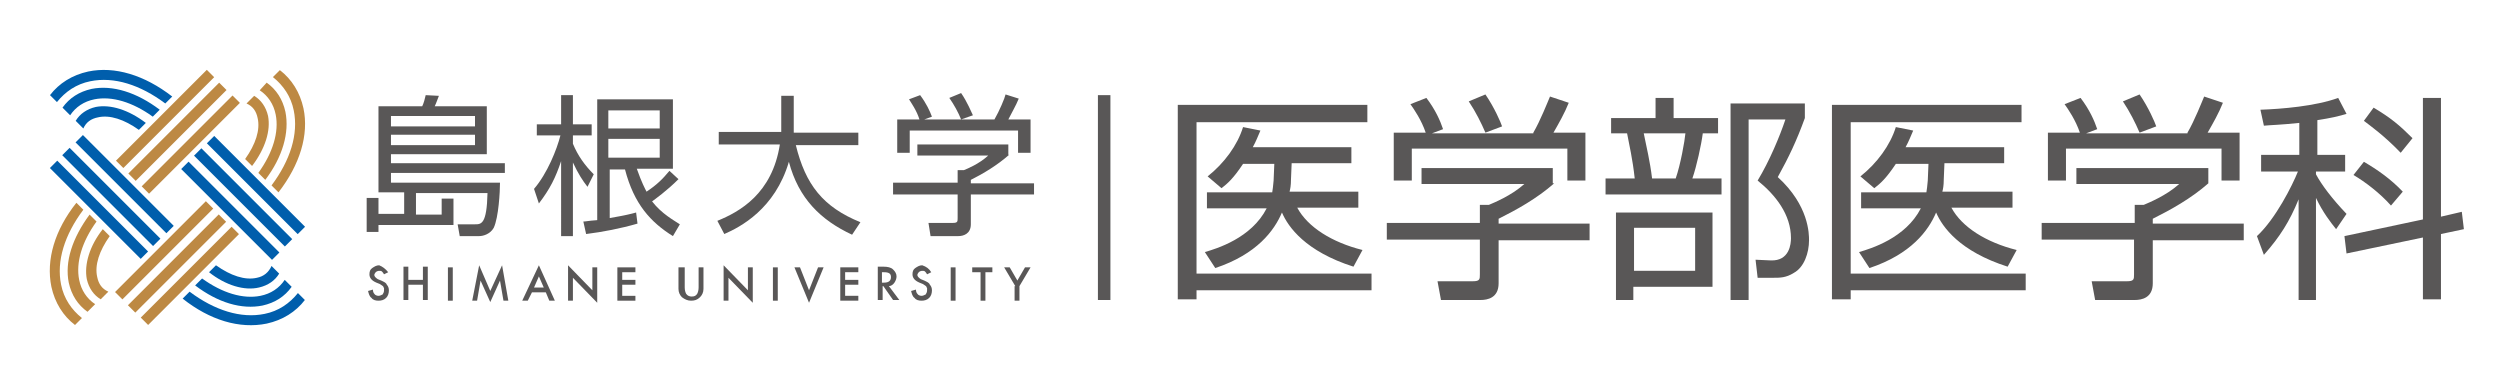 <?xml version="1.0" encoding="utf-8"?>
<!-- Generator: Adobe Illustrator 27.3.1, SVG Export Plug-In . SVG Version: 6.00 Build 0)  -->
<svg version="1.1" id="レイヤー_1" xmlns="http://www.w3.org/2000/svg" xmlns:xlink="http://www.w3.org/1999/xlink" x="0px"
	 y="0px" width="360px" height="56px" viewBox="0 0 360 56" style="enable-background:new 0 0 360 56;" xml:space="preserve">
<style type="text/css">
	.st0{fill:none;}
	.st1{fill:#595757;}
	.st2{fill:#005EAC;}
	.st3{fill:#BD8943;}
</style>
<g>
	<g>
		<rect x="-2" y="0.8" class="st0" width="160.1" height="55.3"/>
		<rect x="7.2" y="10" class="st0" width="141.7" height="36.8"/>
		<rect x="52.8" y="13.7" class="st0" width="96.1" height="29.5"/>
		<g>
			<g>
				<path class="st1" d="M72.6,24.9H56.3v1.4H72c0,1.3-0.2,5-0.9,6.5C70.6,33.7,69.6,34,69,34h-2.8l-0.3-1.7l2.5,0
					c0.9,0,1.7,0,1.8-4.5H59.9v3.1h3.7v-2.3h1.7v3.8H54.5v1h-1.7v-4.9h1.7v2.3h3.7v-3.1h-3.7V15.3h6.3c0.2-0.4,0.4-1.1,0.5-1.6
					l1.9,0.1c-0.2,0.5-0.4,1.1-0.6,1.5h7.5v6.9H56.3v1.3h16.4V24.9z M68.4,16.7H56.3v1.5h12.1V16.7z M68.4,19.4H56.3v1.5h12.1V19.4z
					"/>
				<path class="st1" d="M84.6,26.9c-0.7-0.9-1.3-1.8-2.1-3.5V34h-1.7V23.2c-0.8,2.4-1.6,4-3.2,6.1l-0.7-2.1
					c1.9-2.2,3.3-5.7,3.8-7.7h-3.4v-1.6h3.5v-4.2h1.7v4.2h2.7v1.6h-2.7v1.2c0.7,1.7,1.7,3.1,3,4.4L84.6,26.9z M97.7,25.8
					c-1.7,1.7-3.4,2.9-3.8,3.2c1.4,1.8,3.1,2.7,4,3.3L96.9,34c-3.2-2-5.6-4.6-6.9-9.6h-2.2v7c2.3-0.4,3.1-0.6,3.8-0.8l0.2,1.6
					c-2.4,0.7-5,1.2-7.4,1.5l-0.4-1.8c0.4,0,0.6-0.1,2-0.2V14.3h10.9v10h-5.2c0.7,2,1.2,2.9,1.4,3.3c1.5-1,2.3-1.8,3.3-3L97.7,25.8z
					 M95,15.9h-7.4v2.6H95V15.9z M95,20h-7.4v2.7H95V20z"/>
				<path class="st1" d="M112.4,13.8h1.9v5.3h9.3v1.8h-9c1.4,5.7,3.9,8.9,9.3,11.1l-1.2,1.8c-4.5-2.1-7.7-5.2-9.1-10.5
					c-2,6.8-7,9.4-9.3,10.4l-1-1.9c3.2-1.3,7.9-3.9,9-11h-8.8v-1.8h9V13.8z"/>
				<path class="st1" d="M145.3,22.3c-1.7,1.5-3.7,2.7-5.5,3.6v0.5h9.1V28h-9.1v4.3c0,1.4-1.1,1.7-1.8,1.7h-4l-0.3-1.9l3.5,0
					c0.7,0,0.7-0.2,0.7-0.7V28h-9.3v-1.7h9.3v-1.8h0.9c0.5-0.2,2.2-0.9,3.5-2.1h-10.2v-1.6h13.1V22.3z M143.2,17.2
					c0.7-1.2,1.5-3.1,1.6-3.6l1.9,0.6c-0.4,1-1,2-1.5,3h3.2v4.8h-1.8v-3.2H131v3.2h-1.8v-4.8h3.2c-0.4-1.3-1.2-2.4-1.5-2.9l1.6-0.6
					c0.9,1.2,1.4,2.3,1.7,3.1l-1.1,0.4H143.2z M138.4,17.2c-0.4-1-1-2.1-1.7-3.1l1.7-0.7c0.9,1.3,1.5,2.8,1.7,3.2L138.4,17.2z"/>
			</g>
			<g>
				<path class="st1" d="M55.9,39.2l-0.6,0.3c-0.1-0.2-0.2-0.3-0.3-0.4c-0.1-0.1-0.2-0.1-0.4-0.1c-0.2,0-0.4,0.1-0.5,0.2
					c-0.1,0.1-0.2,0.3-0.2,0.4c0,0.2,0.2,0.4,0.5,0.6l0.5,0.2c0.4,0.2,0.7,0.3,0.8,0.6c0.2,0.2,0.3,0.5,0.3,0.8
					c0,0.4-0.1,0.8-0.4,1.1c-0.3,0.3-0.7,0.4-1.1,0.4c-0.4,0-0.8-0.1-1-0.4c-0.3-0.2-0.4-0.6-0.5-1l0.7-0.2c0,0.3,0.1,0.5,0.2,0.6
					c0.1,0.2,0.4,0.3,0.6,0.3c0.2,0,0.4-0.1,0.6-0.2c0.1-0.2,0.2-0.3,0.2-0.6c0-0.1,0-0.2,0-0.3c0-0.1-0.1-0.1-0.1-0.2
					s-0.1-0.1-0.2-0.2c-0.1-0.1-0.2-0.1-0.3-0.2l-0.5-0.2c-0.7-0.3-1-0.7-1-1.2c0-0.4,0.1-0.7,0.4-0.9c0.3-0.2,0.6-0.4,1-0.4
					C55.1,38.4,55.5,38.7,55.9,39.2z"/>
				<path class="st1" d="M58.8,40.3h2.1v-1.9h0.7v4.8h-0.7V41h-2.1v2.2h-0.7v-4.8h0.7V40.3z"/>
				<path class="st1" d="M65.2,38.5v4.8h-0.7v-4.8H65.2z"/>
				<path class="st1" d="M68,43.3l1-5.1l1.6,3.7l1.7-3.7l0.9,5.1h-0.7L72,40.4l-1.4,3.1l-1.4-3.1l-0.5,2.9H68z"/>
				<path class="st1" d="M78.6,42.1h-2L76,43.3h-0.8l2.4-5.1l2.3,5.1h-0.8L78.6,42.1z M78.3,41.4l-0.7-1.6l-0.7,1.6H78.3z"/>
				<path class="st1" d="M81.8,43.3v-5.1l3.5,3.6v-3.3H86v5.1l-3.5-3.6v3.3H81.8z"/>
				<path class="st1" d="M91.5,39.2h-1.9v1.1h1.9V41h-1.9v1.6h1.9v0.7h-2.6v-4.8h2.6V39.2z"/>
				<path class="st1" d="M98.6,38.5v2.9c0,0.4,0.1,0.7,0.2,0.9c0.2,0.3,0.5,0.4,0.8,0.4c0.4,0,0.6-0.1,0.8-0.4
					c0.1-0.2,0.2-0.5,0.2-0.9v-2.9h0.7v3.1c0,0.5-0.2,0.9-0.5,1.2c-0.4,0.4-0.8,0.5-1.3,0.5c-0.5,0-0.9-0.2-1.3-0.5
					c-0.3-0.3-0.5-0.7-0.5-1.2v-3.1H98.6z"/>
				<path class="st1" d="M104.2,43.3v-5.1l3.5,3.6v-3.3h0.7v5.1l-3.5-3.6v3.3H104.2z"/>
				<path class="st1" d="M112,38.5v4.8h-0.7v-4.8H112z"/>
				<path class="st1" d="M115.2,38.5l1.3,3.3l1.3-3.3h0.8l-2.1,5.1l-2.1-5.1H115.2z"/>
				<path class="st1" d="M123.6,39.2h-1.9v1.1h1.9V41h-1.9v1.6h1.9v0.7H121v-4.8h2.6V39.2z"/>
				<path class="st1" d="M128,41.2l1.5,2h-0.9l-1.4-2h-0.1v2h-0.7v-4.8h0.8c0.6,0,1.1,0.1,1.4,0.4c0.3,0.3,0.5,0.6,0.5,1
					c0,0.3-0.1,0.6-0.3,0.9C128.6,41,128.3,41.2,128,41.2z M127.1,40.7h0.2c0.7,0,1-0.3,1-0.8c0-0.5-0.3-0.7-1-0.7h-0.3V40.7z"/>
				<path class="st1" d="M134.1,39.2l-0.6,0.3c-0.1-0.2-0.2-0.3-0.3-0.4c-0.1-0.1-0.2-0.1-0.4-0.1c-0.2,0-0.4,0.1-0.5,0.2
					c-0.1,0.1-0.2,0.3-0.2,0.4c0,0.2,0.2,0.4,0.5,0.6l0.5,0.2c0.4,0.2,0.7,0.3,0.8,0.6c0.2,0.2,0.3,0.5,0.3,0.8
					c0,0.4-0.1,0.8-0.4,1.1c-0.3,0.3-0.7,0.4-1.1,0.4c-0.4,0-0.8-0.1-1-0.4c-0.3-0.2-0.4-0.6-0.5-1l0.7-0.2c0,0.3,0.1,0.5,0.2,0.6
					c0.1,0.2,0.4,0.3,0.6,0.3c0.2,0,0.4-0.1,0.6-0.2c0.1-0.2,0.2-0.3,0.2-0.6c0-0.1,0-0.2,0-0.3c0-0.1-0.1-0.1-0.1-0.2
					s-0.1-0.1-0.2-0.2c-0.1-0.1-0.2-0.1-0.3-0.2l-0.5-0.2c-0.7-0.3-1-0.7-1-1.2c0-0.4,0.1-0.7,0.4-0.9c0.3-0.2,0.6-0.4,1-0.4
					C133.4,38.4,133.8,38.7,134.1,39.2z"/>
				<path class="st1" d="M137.6,38.5v4.8h-0.7v-4.8H137.6z"/>
				<path class="st1" d="M141.9,39.2v4.1h-0.7v-4.1H140v-0.7h2.9v0.7H141.9z"/>
				<path class="st1" d="M146.2,41.2l-1.6-2.7h0.8l1.1,1.9l1.1-1.9h0.8l-1.6,2.7v2.1h-0.7V41.2z"/>
			</g>
			<g>
				<g>
					<path class="st2" d="M13.8,15.4c-1.3,0.3-2.3,1-2.9,2l1.1,1.1c0.4-0.9,1.1-1.4,2.1-1.6c1.7-0.4,3.8,0.3,5.9,1.8l1-1
						C18.5,15.8,15.9,15,13.8,15.4z"/>
					<path class="st2" d="M12.7,10.3c-2.3,0.5-4.2,1.7-5.5,3.4l1,1c1.2-1.5,2.8-2.6,4.8-3c3.4-0.7,7.2,0.5,10.8,3.2l1-1
						C20.8,10.8,16.5,9.5,12.7,10.3z"/>
					<path class="st2" d="M13.2,12.8c-1.8,0.4-3.2,1.3-4.2,2.7l1.1,1.1c0.8-1.2,2-2,3.5-2.3c2.5-0.5,5.5,0.4,8.4,2.5l1-1
						C19.7,13.3,16.2,12.2,13.2,12.8z"/>
					
						<rect x="32.4" y="21.1" transform="matrix(0.707 -0.707 0.707 0.707 -11.733 32.33)" class="st2" width="1.5" height="18.5"/>
					
						<rect x="36.1" y="17.4" transform="matrix(0.707 -0.707 0.707 0.707 -8.036 33.857)" class="st2" width="1.5" height="18.5"/>
					
						<rect x="34.3" y="19.2" transform="matrix(0.707 -0.707 0.707 0.707 -9.885 33.091)" class="st2" width="1.5" height="18.5"/>
					
						<rect x="17.2" y="17.3" transform="matrix(0.707 -0.707 0.707 0.707 -13.513 20.435)" class="st2" width="1.5" height="18.5"/>
					
						<rect x="13.5" y="21" transform="matrix(0.707 -0.707 0.707 0.707 -17.208 18.894)" class="st2" width="1.5" height="18.5"/>
					
						<rect x="15.3" y="19.1" transform="matrix(0.707 -0.707 0.707 0.707 -15.36 19.663)" class="st2" width="1.5" height="18.5"/>
					<path class="st2" d="M37.3,41.4c1.3-0.3,2.3-1,2.9-2l-1.1-1.1C38.7,39.2,38,39.8,37,40c-1.7,0.4-3.8-0.3-5.9-1.8l-1,1
						C32.5,41.1,35.2,41.9,37.3,41.4z"/>
					<path class="st2" d="M38.4,46.6c2.3-0.5,4.2-1.7,5.5-3.4l-1-1c-1.2,1.5-2.8,2.6-4.8,3c-3.4,0.7-7.2-0.5-10.8-3.2l-1,1
						C30.2,46.1,34.5,47.4,38.4,46.6z"/>
					<path class="st2" d="M37.8,44c1.8-0.4,3.2-1.3,4.2-2.7L41,40.3c-0.8,1.2-2,2-3.5,2.3c-2.5,0.5-5.5-0.4-8.4-2.5l-1,1
						C31.4,43.6,34.8,44.6,37.8,44z"/>
				</g>
				<g>
					
						<rect x="18.2" y="20.1" transform="matrix(0.707 -0.707 0.707 0.707 -6.676 25.489)" class="st3" width="18.5" height="1.5"/>
					
						<rect x="14.5" y="16.4" transform="matrix(0.707 -0.707 0.707 0.707 -5.145 21.791)" class="st3" width="18.5" height="1.5"/>
					
						<rect x="16.3" y="18.2" transform="matrix(0.707 -0.707 0.707 0.707 -5.911 23.641)" class="st3" width="18.5" height="1.5"/>
					<path class="st3" d="M12.5,40.2c0.3,1.3,1,2.3,2,2.9l1.1-1.1c-0.9-0.4-1.4-1.1-1.6-2.1c-0.4-1.7,0.3-3.8,1.8-5.9l-1-1
						C12.9,35.4,12.1,38.1,12.5,40.2z"/>
					<path class="st3" d="M7.4,41.3c0.5,2.3,1.7,4.2,3.4,5.5l1-1c-1.5-1.2-2.6-2.8-3-4.8c-0.7-3.4,0.5-7.2,3.2-10.8l-1-1
						C7.9,33.1,6.6,37.4,7.4,41.3z"/>
					<path class="st3" d="M9.9,40.7c0.4,1.8,1.3,3.2,2.7,4.2l1.1-1.1c-1.2-0.8-2-2-2.3-3.5c-0.5-2.5,0.4-5.5,2.5-8.4l-1-1
						C10.4,34.3,9.3,37.7,9.9,40.7z"/>
					
						<rect x="14.4" y="35.3" transform="matrix(0.707 -0.707 0.707 0.707 -18.572 27.277)" class="st3" width="18.5" height="1.5"/>
					
						<rect x="18.1" y="39" transform="matrix(0.707 -0.707 0.707 0.707 -20.1 30.957)" class="st3" width="18.5" height="1.5"/>
					
						<rect x="16.2" y="37.2" transform="matrix(0.707 -0.707 0.707 0.707 -19.334 29.108)" class="st3" width="18.5" height="1.5"/>
					<path class="st3" d="M38.6,16.7c-0.3-1.3-1-2.3-2-2.9l-1.1,1.1c0.9,0.4,1.4,1.1,1.6,2.1c0.4,1.7-0.3,3.8-1.8,5.9l1,1
						C38.2,21.4,39,18.8,38.6,16.7z"/>
					<path class="st3" d="M43.7,15.6c-0.5-2.3-1.7-4.2-3.4-5.5l-1,1c1.5,1.2,2.6,2.8,3,4.8c0.7,3.4-0.5,7.2-3.2,10.8l1,1
						C43.2,23.7,44.5,19.4,43.7,15.6z"/>
					<path class="st3" d="M41.1,16.1c-0.4-1.8-1.3-3.2-2.7-4.2L37.4,13c1.2,0.8,2,2,2.3,3.5c0.5,2.5-0.4,5.5-2.5,8.4l1,1
						C40.7,22.6,41.7,19.1,41.1,16.1z"/>
				</g>
			</g>
		</g>
	</g>
	<rect x="158.1" y="13.7" class="st1" width="1.8" height="29.5"/>
	<g>
		<path class="st1" d="M196.9,15.2v2.4h-24.6v21.8h25.2v2.4h-25.2v1.3h-2.7v-28H196.9z M195.6,27.6v2.3h-8.8c1.5,2.8,5,5,9.4,6.1
			l-1.3,2.4c-6.9-2.2-9.4-5.7-10.3-7.8c-1.1,2.6-3.6,6-9.6,8l-1.5-2.3c1.7-0.5,6.7-2,8.9-6.3h-8.6v-2.3h9.4c0.1-0.5,0.1-0.8,0.2-1.7
			l0.1-2.4h-4.5c-1.4,2.1-2.2,2.8-3.1,3.5l-2-1.7c2.4-1.9,4.3-4.5,5.1-7.1l2.5,0.5c-0.4,0.9-0.6,1.5-1.1,2.4h14.2v2.3h-8.6l-0.1,2.4
			c0,0.8-0.1,1.3-0.2,1.7H195.6z"/>
		<path class="st1" d="M223.8,26.4c-2.5,2.2-5.4,3.8-8,5.1v0.7h13.1v2.4h-13.1v6.2c0,2.1-1.6,2.4-2.6,2.4h-5.7l-0.5-2.7l5.1,0
			c1,0,1-0.3,1-1v-5h-13.4v-2.4h13.4v-2.6h1.3c0.7-0.3,3.2-1.3,5.1-3h-14.8v-2.3h18.9V26.4z M220.8,19.1c1-1.7,2.1-4.5,2.4-5.2
			l2.7,0.9c-0.6,1.5-1.4,2.9-2.2,4.3h4.6V26h-2.6v-4.6h-22.4V26h-2.6v-6.9h4.6c-0.6-1.8-1.7-3.4-2.2-4.1l2.3-0.9
			c1.3,1.7,2,3.3,2.4,4.5l-1.6,0.6H220.8z M213.9,19.1c-0.6-1.4-1.4-3-2.4-4.5l2.4-1c1.3,1.9,2.2,4,2.4,4.6L213.9,19.1z"/>
		<path class="st1" d="M238.4,17v-2.9h2.6V17h6.4v2.2h-2.2c-0.2,1.6-0.9,4.8-1.5,6.5h4.2V28h-16.7v-2.3h4.2
			c-0.3-2.8-0.8-4.9-1.1-6.5H232V17H238.4z M246.6,41.3h-11.4v1.9h-2.5V30.6h13.9V41.3z M244.1,32.8h-8.8V39h8.8V32.8z M241.3,25.7
			c0.7-2,1.3-5.4,1.4-6.5h-6c0.4,2,0.9,4,1.2,6.5H241.3z M249.2,43.2V14.9h10.7V17c-1.2,3.3-2.3,5.6-3.9,8.5
			c4.5,4.1,4.5,8.2,4.5,9.1c0,1.8-0.7,3.9-2.2,4.7c-1.1,0.7-2,0.7-2.9,0.7h-2.3l-0.3-2.6l2.2,0.1c2.7,0.1,2.9-2.4,2.9-3.2
			c0-3.4-2.2-6.2-4.8-8.3c1.7-2.8,3.2-6.4,4-8.8h-5.3v26H249.2z"/>
		<path class="st1" d="M291.1,15.2v2.4h-24.6v21.8h25.2v2.4h-25.2v1.3h-2.7v-28H291.1z M289.8,27.6v2.3H281c1.5,2.8,5,5,9.4,6.1
			l-1.3,2.4c-6.9-2.2-9.4-5.7-10.3-7.8c-1.1,2.6-3.6,6-9.6,8l-1.5-2.3c1.7-0.5,6.7-2,8.9-6.3H268v-2.3h9.4c0.1-0.5,0.1-0.8,0.2-1.7
			l0.1-2.4H273c-1.4,2.1-2.2,2.8-3.1,3.5l-2-1.7c2.4-1.9,4.3-4.5,5.1-7.1l2.5,0.5c-0.4,0.9-0.6,1.5-1.1,2.4h14.2v2.3H280l-0.1,2.4
			c0,0.8-0.1,1.3-0.2,1.7H289.8z"/>
		<path class="st1" d="M318,26.4c-2.5,2.2-5.4,3.8-8,5.1v0.7h13.1v2.4H310v6.2c0,2.1-1.6,2.4-2.6,2.4h-5.7l-0.5-2.7l5.1,0
			c1,0,1-0.3,1-1v-5H294v-2.4h13.4v-2.6h1.3c0.7-0.3,3.2-1.3,5.1-3h-14.8v-2.3H318V26.4z M315,19.1c1-1.7,2.1-4.5,2.4-5.2l2.7,0.9
			c-0.6,1.5-1.4,2.9-2.2,4.3h4.6V26h-2.6v-4.6h-22.4V26h-2.6v-6.9h4.6c-0.6-1.8-1.7-3.4-2.2-4.1l2.3-0.9c1.3,1.7,2,3.3,2.4,4.5
			l-1.6,0.6H315z M308.1,19.1c-0.6-1.4-1.4-3-2.4-4.5l2.4-1c1.3,1.9,2.2,4,2.4,4.6L308.1,19.1z"/>
		<path class="st1" d="M333.5,22.3h4.2v2.4h-4.2v0.4c0.8,1.5,2.3,3.5,4.4,5.7l-1.5,2.2c-0.8-1-1.9-2.4-2.9-4.5v14.7h-2.5V28.7
			c-1.3,3.2-2.7,5.4-5,8L325,34c2.7-2.5,5.1-7.3,5.9-9.3h-5.3v-2.4h5.5v-4.6c-2.9,0.3-4.1,0.3-5.1,0.4l-0.5-2.3
			c3-0.1,7.9-0.5,11.2-1.7l1.2,2.3c-1,0.3-2.2,0.6-4.2,0.9V22.3z M354.5,30.5l0.3,2.5l-3.3,0.7v9.4h-2.6v-8.9l-11,2.3l-0.3-2.5
			l11.3-2.4V14.1h2.6v17.1L354.5,30.5z M344.3,29.6c-1.6-1.8-3.7-3.4-5.4-4.4l1.5-1.9c1.9,1.1,3.9,2.5,5.6,4.3L344.3,29.6z
			 M345.7,22c-2.4-2.5-4.4-3.9-5.3-4.6l1.4-1.9c2.5,1.5,3.7,2.5,5.6,4.4L345.7,22z"/>
	</g>
</g>
</svg>
